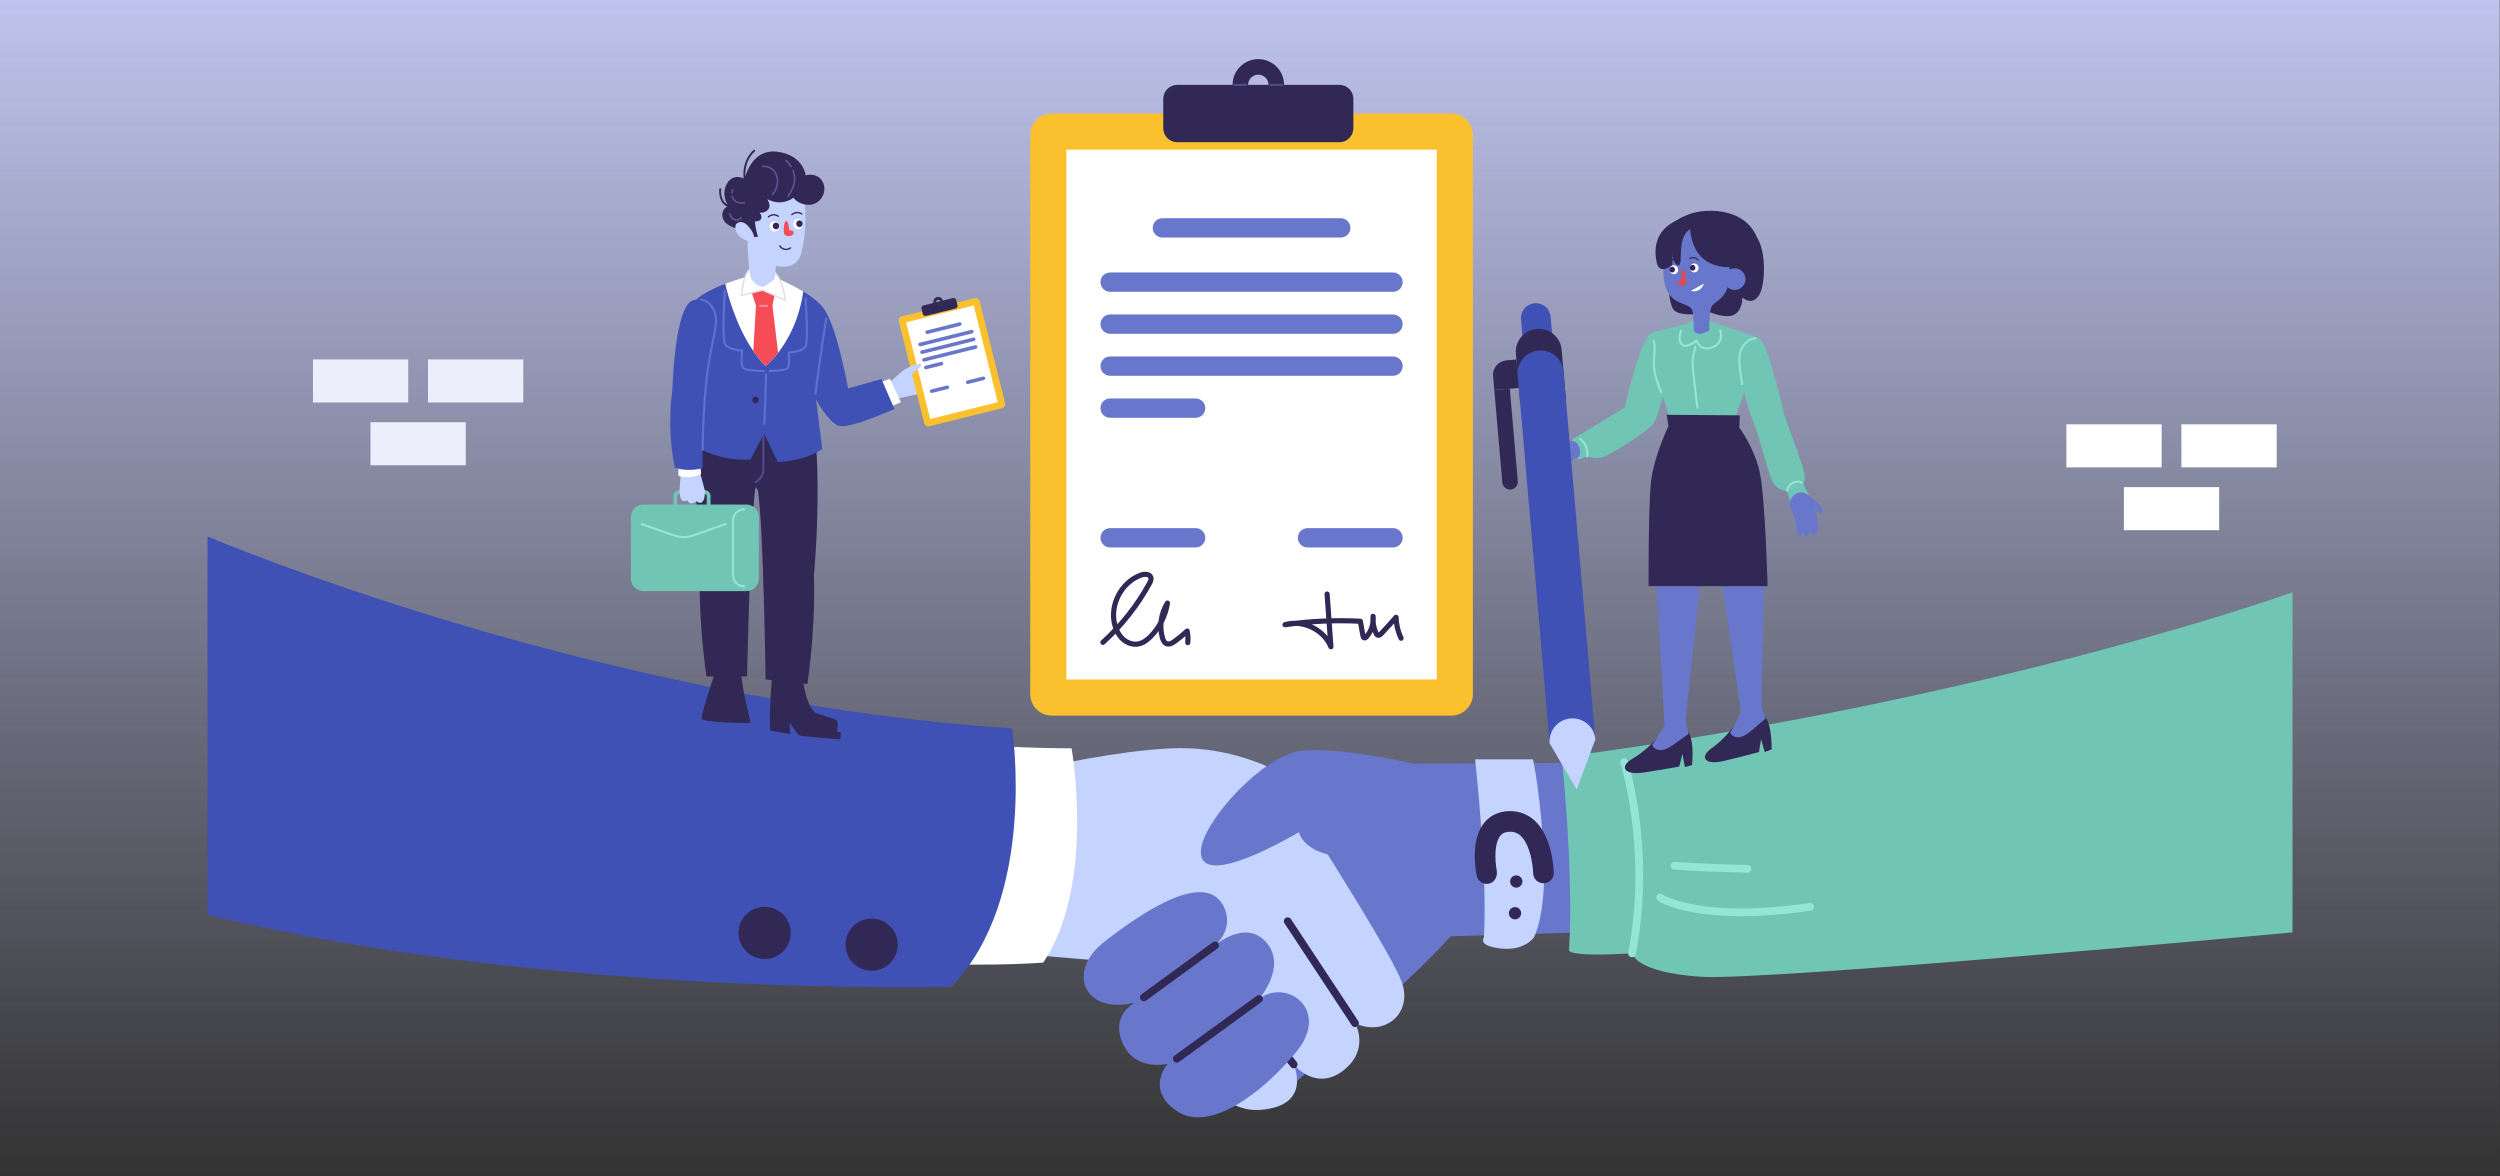 <svg width="969" height="456" viewBox="0 0 969 456" fill="none" xmlns="http://www.w3.org/2000/svg">
<rect x="0" y="0" width="969" height="456" fill="#333333" stroke="none"/>
<g clip-path="url(#clip0_2032_1413)">
<path d="M968.896 -0.416H-0.104V455.584H968.896V-0.416Z" fill="url(#paint0_linear_2032_1413)"/>
<path d="M202.82 139.314H165.894V155.999H202.82V139.314Z" fill="#ECEFFB"/>
<path d="M158.236 139.314H121.31V155.999H158.236V139.314Z" fill="#ECEFFB"/>
<path d="M180.528 163.658H143.602V180.343H180.528V163.658Z" fill="#ECEFFB"/>
<path d="M882.439 164.467H845.513V181.152H882.439V164.467Z" fill="white"/>
<path d="M837.855 164.467H800.929V181.152H837.855V164.467Z" fill="white"/>
<path d="M860.147 188.811H823.221V205.495H860.147V188.811Z" fill="white"/>
<path d="M562.575 277.358H407.645C403.051 277.358 399.328 273.635 399.328 269.041V52.328C399.328 47.735 403.051 44.012 407.645 44.012H562.575C567.168 44.012 570.892 47.735 570.892 52.328V269.041C570.892 273.635 567.168 277.358 562.575 277.358Z" fill="#FBC02E"/>
<path d="M556.892 263.359V58.012L413.328 58.012V263.359H556.892Z" fill="white"/>
<path d="M487.721 22.918C482.211 22.918 477.741 27.388 477.741 32.898C477.741 38.408 482.211 42.878 487.721 42.878C493.231 42.878 497.701 38.408 497.701 32.898C497.701 27.388 493.231 22.918 487.721 22.918ZM487.721 36.858C485.541 36.858 483.761 35.088 483.761 32.898C483.761 30.718 485.541 28.938 487.721 28.938C489.911 28.938 491.681 30.718 491.681 32.898C491.681 35.088 489.911 36.858 487.721 36.858Z" fill="#312855"/>
<path d="M519.158 55.123H456.29C453.302 55.123 450.88 52.702 450.88 49.714V38.31C450.88 35.322 453.302 32.9 456.29 32.9H519.158C522.145 32.9 524.567 35.322 524.567 38.31V49.714C524.567 52.702 522.145 55.123 519.158 55.123Z" fill="#312855"/>
<path d="M478.448 32.898H483.01" stroke="#524987" stroke-width="0.83" stroke-miterlimit="10" stroke-linecap="round" stroke-linejoin="round"/>
<path d="M492.44 32.898H497.002" stroke="#524987" stroke-width="0.83" stroke-miterlimit="10" stroke-linecap="round" stroke-linejoin="round"/>
<path d="M519.679 92.071H450.541C448.474 92.071 446.798 90.395 446.798 88.329C446.798 86.262 448.474 84.586 450.541 84.586H519.679C521.746 84.586 523.422 86.261 523.422 88.329C523.422 90.395 521.746 92.071 519.679 92.071Z" fill="#6876CC"/>
<path d="M539.937 113.1H430.284C428.217 113.1 426.541 111.425 426.541 109.358C426.541 107.291 428.217 105.615 430.284 105.615H539.937C542.004 105.615 543.679 107.291 543.679 109.358C543.679 111.425 542.004 113.1 539.937 113.1Z" fill="#6876CC"/>
<path d="M539.937 129.378H430.284C428.217 129.378 426.541 127.702 426.541 125.635C426.541 123.568 428.217 121.893 430.284 121.893H539.937C542.004 121.893 543.679 123.568 543.679 125.635C543.679 127.702 542.004 129.378 539.937 129.378Z" fill="#6876CC"/>
<path d="M539.937 145.655H430.284C428.217 145.655 426.541 143.979 426.541 141.912C426.541 139.846 428.217 138.17 430.284 138.17H539.937C542.004 138.17 543.679 139.846 543.679 141.912C543.679 143.979 542.004 145.655 539.937 145.655Z" fill="#6876CC"/>
<path d="M463.432 161.932H430.284C428.217 161.932 426.541 160.257 426.541 158.19C426.541 156.123 428.217 154.447 430.284 154.447H463.432C465.499 154.447 467.174 156.123 467.174 158.19C467.174 160.257 465.499 161.932 463.432 161.932Z" fill="#6876CC"/>
<path d="M463.432 212.19H430.284C428.217 212.19 426.541 210.515 426.541 208.448C426.541 206.381 428.217 204.705 430.284 204.705H463.432C465.499 204.705 467.174 206.381 467.174 208.448C467.174 210.515 465.499 212.19 463.432 212.19Z" fill="#6876CC"/>
<path d="M539.937 212.19H506.788C504.721 212.19 503.046 210.515 503.046 208.448C503.046 206.381 504.721 204.705 506.788 204.705H539.937C542.004 204.705 543.679 206.381 543.679 208.448C543.679 210.515 542.004 212.19 539.937 212.19Z" fill="#6876CC"/>
<path d="M427.486 248.976C434.707 242.449 440.825 234.704 445.503 226.168C445.916 225.414 446.329 224.533 446.027 223.728C445.519 222.374 443.579 222.426 442.218 222.913C434.722 225.594 430.053 234.456 432.08 242.155C432.631 244.247 433.64 246.266 435.242 247.719C436.845 249.173 439.089 249.999 441.216 249.6C443.097 249.247 444.691 248.011 446.035 246.648C449.464 243.169 451.761 238.592 452.5 233.764C450.01 237.705 449.285 242.717 450.557 247.202C450.816 248.115 451.238 249.099 452.111 249.472C453.195 249.935 454.402 249.245 455.355 248.55C457.03 247.329 458.632 246.006 460.147 244.591C460.439 246.066 460.518 247.583 460.382 249.08" stroke="#312855" stroke-width="2" stroke-miterlimit="10" stroke-linecap="round" stroke-linejoin="round"/>
<path d="M514.382 230.256C514.874 237.064 515.365 243.873 515.857 250.682C513.14 243.998 504.978 240.08 498.064 242.141C507.726 240.74 517.525 240.29 527.274 240.8C527.604 242.648 527.933 244.496 528.262 246.344C528.33 246.725 528.477 247.187 528.859 247.245C529.147 247.289 529.401 247.065 529.598 246.849C531.536 244.723 532.507 241.748 532.197 238.888C532.007 241.112 532.405 243.383 533.339 245.411C533.487 245.732 533.677 246.074 534.01 246.194C534.52 246.378 535.03 245.949 535.403 245.555C537.35 243.495 539.256 241.395 541.118 239.258C541.187 242.06 541.851 244.847 543.054 247.378" stroke="#312855" stroke-width="2" stroke-miterlimit="10" stroke-linecap="round" stroke-linejoin="round"/>
<path d="M514.103 305.213L433.399 368.573L492.511 428.039C492.511 428.039 546.668 380.608 562.242 362.909L621 361.14L614.983 295.656L548.083 296.01L514.103 305.213Z" fill="#6876CC"/>
<path d="M571.751 294.318C571.751 294.318 576.708 338.936 575.143 363.462C575.143 363.462 572.534 366.593 581.666 367.637C590.798 368.68 594.451 363.462 594.451 363.462C594.451 363.462 599.408 355.113 598.365 331.891C597.321 308.669 594.19 294.318 594.19 294.318H571.751Z" fill="#C5D3FF"/>
<path d="M587.706 344.051C589.019 344.051 590.084 342.986 590.084 341.673C590.084 340.36 589.019 339.295 587.706 339.295C586.392 339.295 585.328 340.36 585.328 341.673C585.328 342.986 586.392 344.051 587.706 344.051Z" fill="#312855"/>
<path d="M602.251 338.281C602.301 340.491 600.551 342.321 598.341 342.361C596.131 342.411 594.311 340.671 594.251 338.461V338.251C594.241 338.101 594.231 337.861 594.201 337.541C594.161 336.921 594.071 336.011 593.911 334.951C593.611 332.831 592.991 330.091 591.971 327.791C591.291 326.251 590.441 324.931 589.511 324.051C588.981 323.541 588.431 323.161 587.831 322.891C587.141 322.581 586.371 322.391 585.351 322.381C585.261 322.381 585.171 322.391 585.071 322.391C583.951 322.431 583.231 322.661 582.691 322.951C582.141 323.241 581.731 323.621 581.321 324.171C581.061 324.541 580.811 324.991 580.601 325.521C580.311 326.221 580.081 327.051 579.921 327.951C579.711 329.151 579.621 330.471 579.621 331.731C579.611 334.811 580.151 337.531 580.191 337.751V338.458C580.191 340.408 578.866 342.215 576.942 342.535C574.836 342.884 572.818 341.521 572.371 339.421C572.341 339.251 571.621 335.951 571.621 331.731C571.621 329.911 571.751 327.911 572.171 325.881C572.601 323.851 573.311 321.761 574.601 319.841C575.451 318.561 576.591 317.361 578.001 316.441C579.891 315.191 582.241 314.471 584.801 314.391C584.981 314.391 585.161 314.381 585.351 314.381C587.111 314.381 588.791 314.691 590.311 315.261C591.831 315.831 593.171 316.651 594.321 317.611C596.611 319.551 598.131 321.991 599.221 324.411C599.951 326.031 600.491 327.671 600.901 329.221C601.441 331.281 601.761 333.201 601.961 334.741C602.221 336.801 602.251 338.171 602.251 338.281Z" fill="#312855"/>
<path d="M587.214 356.349C588.527 356.349 589.592 355.285 589.592 353.972C589.592 352.658 588.527 351.594 587.214 351.594C585.901 351.594 584.836 352.658 584.836 353.972C584.836 355.285 585.901 356.349 587.214 356.349Z" fill="#312855"/>
<path d="M605.309 293.471C605.309 293.471 610.061 337.508 608.16 368.238C608.16 368.238 606.893 371.089 632.554 369.505C632.554 369.505 633.918 376.958 659.302 378.596C684.687 380.233 888.581 361.4 888.581 361.4V229.564C888.581 229.564 772.405 271.399 605.309 293.471Z" fill="#70C5B4"/>
<path d="M629.524 295.338C629.524 295.338 640.363 329.779 632.554 369.505" stroke="#95E5D6" stroke-width="3" stroke-miterlimit="10" stroke-linecap="round" stroke-linejoin="round"/>
<path d="M643.462 347.904C643.462 347.904 658.196 357.86 701.604 351.488" stroke="#95E5D6" stroke-width="3" stroke-miterlimit="10" stroke-linecap="round" stroke-linejoin="round"/>
<path d="M649.037 335.559C649.037 335.559 658.595 336.355 677.311 336.753" stroke="#95E5D6" stroke-width="3" stroke-miterlimit="10" stroke-linecap="round" stroke-linejoin="round"/>
<path d="M411.196 296.069C411.196 296.069 442.453 289.321 460.923 290.031C479.393 290.741 493.601 298.2 493.601 298.2C493.601 298.2 538.651 367.547 543.328 380.605C547.71 392.837 536.594 402.003 525.213 396.589C525.213 396.589 531.206 406.84 520.55 415.009C509.894 423.179 501.415 412.573 501.415 412.573C501.415 412.573 507.809 426.425 492.536 429.622C477.262 432.819 470.869 423.228 454.885 405.824C438.901 388.419 427.18 372.436 427.18 372.436L389.529 369.239L411.196 296.069Z" fill="#C5D3FF"/>
<path d="M525.213 396.589L499.123 357.068" stroke="#312855" stroke-width="3" stroke-miterlimit="10" stroke-linecap="round" stroke-linejoin="round"/>
<path d="M501.415 412.573L474.197 377.84" stroke="#312855" stroke-width="3" stroke-miterlimit="10" stroke-linecap="round" stroke-linejoin="round"/>
<path d="M384.208 288.967C384.208 288.967 396.429 289.991 415.338 290.048C415.338 290.048 424.781 342.686 404.373 373.083C404.373 373.083 388.102 374.569 356.619 373.52C356.619 373.52 378.122 347.303 384.208 288.967Z" fill="white"/>
<path d="M392.302 282.32C392.302 282.32 402.316 348.13 368.696 382.466C368.696 382.466 212.755 386.758 80.419 354.568V207.926C80.419 207.926 229.207 271.59 392.302 282.32Z" fill="#3F51B5"/>
<path d="M296.377 371.715C301.964 371.715 306.493 367.186 306.493 361.599C306.493 356.012 301.964 351.482 296.377 351.482C290.789 351.482 286.26 356.012 286.26 361.599C286.26 367.186 290.789 371.715 296.377 371.715Z" fill="#312855"/>
<path d="M337.853 376.266C343.44 376.266 347.969 371.737 347.969 366.149C347.969 360.562 343.44 356.033 337.853 356.033C332.266 356.033 327.737 360.562 327.737 366.149C327.737 371.737 332.266 376.266 337.853 376.266Z" fill="#312855"/>
<path d="M548.083 296.01C548.083 296.01 518.704 289.285 504.192 291.055C489.679 292.824 467.38 317.248 465.61 328.575C463.84 339.902 478.706 336.716 503.484 322.557C503.484 322.557 505.608 335.3 534.987 331.76C564.366 328.221 548.083 296.01 548.083 296.01Z" fill="#6876CC"/>
<path d="M474.763 352.36C468.342 336.279 442.942 353.377 427.917 365.13C412.891 376.883 420.593 393.737 440.127 388.488C440.127 388.488 430.242 393.165 435.138 404.342C440.033 415.519 452.601 412.326 452.601 412.326C452.601 412.326 443.727 422.243 456.138 430.666C468.549 439.089 488.935 424.059 502.4 407.765C515.865 391.471 498.733 378.988 487.99 387.202C487.99 387.202 498.893 374.816 490.911 365.387C482.928 355.958 470.969 366.423 470.969 366.423C470.969 366.423 478.075 360.656 474.763 352.36Z" fill="#6876CC"/>
<path d="M470.969 366.424L443.346 386.609" stroke="#312855" stroke-width="3" stroke-miterlimit="10" stroke-linecap="round" stroke-linejoin="round"/>
<path d="M487.99 387.203L456.124 410.376" stroke="#312855" stroke-width="3" stroke-miterlimit="10" stroke-linecap="round" stroke-linejoin="round"/>
<path d="M642.509 285.764C642.509 285.764 638.212 290.936 632.832 294.033C627.453 297.13 629.526 300.554 636.952 299.441C644.378 298.328 650.857 297.128 650.857 297.128L652.105 292.214L653.068 297.331L655.85 296.509C656.356 289.994 655.83 285.576 654.187 283.426L642.509 285.764Z" fill="#312855"/>
<path d="M641.799 222.913C641.799 222.913 645.171 280.464 645.171 281C645.171 281.537 640.369 288.724 640.369 288.724C640.369 288.724 642.115 293.33 648.553 288.68C649.598 287.925 654.464 284.477 654.464 284.477C654.464 284.477 653.434 280.293 653.434 279.041C653.434 277.789 657.537 240.26 658.431 231.318C659.325 222.376 654.139 216.653 648.416 218.263C642.693 219.872 641.799 222.913 641.799 222.913Z" fill="#6876CC"/>
<path d="M672.494 280.863C672.494 280.863 668.652 286.382 663.555 289.925C658.458 293.468 660.815 296.702 668.12 294.962C675.425 293.223 681.778 291.476 681.778 291.476L682.604 286.474L683.998 291.491L686.7 290.436C686.651 283.901 685.752 279.543 683.932 277.541L672.494 280.863Z" fill="#312855"/>
<path d="M666.447 218.3C666.447 218.3 674.696 275.357 674.742 275.891C674.788 276.426 670.613 283.996 670.613 283.996C670.613 283.996 672.744 288.436 678.764 283.256C679.742 282.415 684.297 278.565 684.297 278.565C684.297 278.565 682.915 274.484 682.808 273.237C682.702 271.99 683.601 234.247 683.732 225.262C683.864 216.276 678.21 211.015 672.644 213.105C667.079 215.195 666.447 218.3 666.447 218.3Z" fill="#6876CC"/>
<path d="M640.229 128.922C635.715 130.867 629.75 157.974 629.75 157.974L609.698 170.092C609.698 170.092 606.092 174.42 612.151 178.026L615.18 176.872C615.18 176.872 618.498 178.17 621.672 177.016C624.845 175.862 637.107 168.072 639.992 165.187C642.877 162.302 644.897 152.204 647.205 142.683C649.513 133.162 647.39 125.837 640.229 128.922Z" fill="#70C5B4"/>
<path d="M615.18 176.871C615.18 176.871 616.016 173.063 612.511 170.162" stroke="#95E5D6" stroke-width="0.83" stroke-miterlimit="10" stroke-linecap="round" stroke-linejoin="round"/>
<path d="M610.692 171.231L601.021 169.539L600.417 178.485L602.593 181.748L612.143 176.913C612.704 174.728 612.37 172.793 610.692 171.231Z" fill="#6876CC"/>
<path d="M640.229 128.921L641.393 134.257L641.067 139.752C640.909 142.403 641.302 145.059 642.22 147.552L644.12 152.708L647.676 163.053H672.085L682.561 134.1C683.059 132.725 682.348 131.208 680.969 130.718C675.437 128.749 662.463 124.207 660.519 124.207C658.037 124.207 640.229 128.921 640.229 128.921Z" fill="#70C5B4"/>
<path d="M640.939 132.178L641.393 134.257L641.067 139.752C640.909 142.404 641.302 145.059 642.22 147.552L643.893 152.091" stroke="#95E5D6" stroke-width="0.83" stroke-miterlimit="10" stroke-linecap="round" stroke-linejoin="round"/>
<path d="M657.137 134.396C657.137 134.396 656.146 137.576 656.041 140.277C655.936 142.977 657.916 158.019 657.916 158.019" stroke="#95E5D6" stroke-width="0.83" stroke-miterlimit="10" stroke-linecap="round" stroke-linejoin="round"/>
<path d="M659.505 123.751C651.857 123.849 649.819 130.521 651.59 133.124C653.36 135.728 657.559 131.909 657.559 131.909C657.559 131.909 658.88 136.665 664.088 134.478C669.295 132.291 667.629 123.647 659.505 123.751Z" fill="#70C5B4"/>
<path d="M651.63 128.206C650.769 130.028 650.807 131.973 651.59 133.124C653.36 135.728 657.559 131.909 657.559 131.909C657.559 131.909 658.88 136.666 664.088 134.478C666.747 133.362 667.613 130.561 666.743 128.102" stroke="#95E5D6" stroke-width="0.83" stroke-miterlimit="10" stroke-linecap="round" stroke-linejoin="round"/>
<path d="M646.021 160.777L674.36 160.984L674.153 165.742C674.153 165.742 680.085 173.51 682.154 183.439C684.223 193.368 685.117 227.179 685.117 227.179H638.988C638.988 227.179 638.851 196.842 639.935 186.812C641.019 176.783 646.712 165.127 646.712 165.127L646.021 160.777Z" fill="#312855"/>
<path d="M682.784 132.054C685.903 136.212 691.5 160.137 691.693 161.106C691.887 162.074 699.233 181.084 699.427 183.989C699.62 186.894 698.99 187.742 698.99 187.742L701.172 191.931L694.211 195.386L692.662 190.157C692.662 190.157 688.788 190.544 686.852 186.283C684.915 182.023 682.203 170.015 679.686 163.817C677.168 157.619 673.488 144.062 674.263 137.865C675.037 131.667 681.041 129.73 682.784 132.054Z" fill="#70C5B4"/>
<path d="M675.31 148.88C674.428 144.624 673.927 140.553 674.263 137.865C674.814 133.454 678.015 131.201 680.443 131.107" stroke="#95E5D6" stroke-width="0.83" stroke-miterlimit="10" stroke-linecap="round" stroke-linejoin="round"/>
<path d="M693.928 194.026C693.928 194.026 693.492 196.731 694.888 199C696.285 201.27 696.11 204.848 696.634 206.593C697.158 208.339 698.729 207.641 698.729 206.244C698.729 206.244 699.078 208.164 700.299 207.903C701.521 207.641 701.521 205.546 701.521 205.546C701.521 205.546 701.87 207.903 703.529 207.204C705.187 206.506 704.663 202.491 703.965 199.524L703.18 197.342C703.18 197.342 705.449 199.611 706.409 198.477C707.369 197.342 704.401 194.986 702.132 192.891C699.863 190.797 698.292 190.535 696.547 191.146C694.801 191.757 693.928 194.026 693.928 194.026Z" fill="#6876CC"/>
<path d="M692.662 190.157C692.662 190.157 693.318 187.48 695.587 186.869C697.856 186.258 698.379 187.219 698.379 187.219" stroke="#95E5D6" stroke-width="0.83" stroke-miterlimit="10" stroke-linecap="round" stroke-linejoin="round"/>
<path d="M601.733 134.914L590.593 135.879L589.546 123.789C589.271 120.618 591.62 117.824 594.791 117.549C597.962 117.274 600.756 119.623 601.031 122.794L602.108 135.234L601.733 134.914Z" fill="#3F51B5"/>
<path d="M606.375 154.31L589.168 155.801L587.55 137.125C587.126 132.227 590.753 127.911 595.652 127.487C600.551 127.062 604.866 130.69 605.29 135.589L606.955 154.805L606.375 154.31Z" fill="#312855"/>
<path d="M606.017 143.953L618.259 285.273C618.278 285.493 618.287 285.713 618.285 285.924C618.293 286.244 618.281 286.566 618.258 286.879L616.644 291.195C615.197 293.257 612.871 294.683 610.161 294.918C607.451 295.153 604.915 294.148 603.125 292.366L600.793 288.392C600.716 288.088 600.649 287.773 600.601 287.455C600.563 287.248 600.534 287.03 600.515 286.81L588.273 145.49C587.849 140.598 591.48 136.279 596.382 135.854C598.833 135.642 601.13 136.446 602.874 137.911C604.616 139.376 605.804 141.502 606.017 143.953Z" fill="#3F51B5"/>
<path d="M588.696 150.352L579.187 151.175L578.719 145.77C578.451 142.675 580.743 139.948 583.838 139.68L587.742 139.342L588.696 150.352Z" fill="#312855"/>
<path d="M585.555 189.741C583.896 189.885 582.434 188.656 582.291 186.997L579.187 151.175L585.197 150.654L588.3 186.476C588.444 188.135 587.215 189.597 585.555 189.741Z" fill="#312855"/>
<path d="M618.371 286.57L618.257 286.881L616.644 291.196L611.122 306.008L603.125 292.368L600.793 288.394L600.628 288.107C600.609 287.888 600.6 287.668 600.601 287.457C600.531 282.826 604.053 278.867 608.735 278.461C611.186 278.249 613.484 279.054 615.227 280.519C616.818 281.856 617.946 283.746 618.285 285.925C618.323 286.133 618.352 286.351 618.371 286.57Z" fill="#C5D3FF"/>
<path d="M646.77 102.833C646.77 102.833 645.994 116.413 648.619 119.946C651.243 123.48 662.849 121.029 662.849 121.029C662.849 121.029 669.249 123.767 672.373 121.857C675.497 119.946 675.336 115.288 675.336 115.288C675.336 115.288 678.549 118.501 681.44 114.967C684.331 111.433 684.763 97.622 681.004 92.09C677.245 86.559 646.77 102.833 646.77 102.833Z" fill="#312855"/>
<path d="M667.93 115.232C673.345 113.943 678.016 110.377 680.416 105.355C682.097 101.836 683.024 97.255 681.004 92.09C676.387 80.283 660.148 80.057 652.661 83.892C652.661 83.892 642.318 86.834 645.687 104.257C650.251 100.974 658.439 109.334 657.329 116.382C660.545 116.403 664.321 116.09 667.93 115.232Z" fill="#312855"/>
<path d="M670.347 103.488C670.347 103.488 656.448 104.946 655.098 88.781C655.098 88.781 644.559 90.25 644.658 104.649C644.739 116.483 650.85 116.937 654.01 118.446C657.17 119.955 656.257 122.997 656.494 127.86C657.44 130.064 659.659 129.725 662.536 128.073C662.536 128.073 662.262 120.334 663.654 118.414C665.046 116.495 671.378 115.155 670.347 103.488Z" fill="#6876CC"/>
<path d="M650.045 85.348C640.931 89.473 641.153 97.181 642.155 101.837C643.156 106.493 647.697 103.269 648.096 102.656C648.495 102.043 648.127 97.149 648.127 97.149C648.127 97.149 648.281 102.732 650.502 102.832C652.722 102.933 649.576 92.205 655.098 88.781C660.62 85.357 650.045 85.348 650.045 85.348Z" fill="#312855"/>
<path d="M672.373 112.396C674.689 112.396 676.567 110.518 676.567 108.202C676.567 105.886 674.689 104.008 672.373 104.008C670.057 104.008 668.179 105.886 668.179 108.202C668.179 110.518 670.057 112.396 672.373 112.396Z" fill="#6876CC"/>
<path d="M656.633 102.122C655.71 102.152 654.986 102.95 655.017 103.905C655.048 104.86 655.822 105.609 656.744 105.58C657.667 105.55 658.391 104.751 658.36 103.797C658.329 102.842 657.556 102.092 656.633 102.122Z" fill="white"/>
<path d="M656.004 102.657C655.4 102.676 654.926 103.199 654.946 103.825C654.966 104.451 655.473 104.942 656.078 104.922C656.682 104.903 657.156 104.38 657.136 103.754C657.116 103.129 656.609 102.637 656.004 102.657Z" fill="#312855"/>
<path d="M655.031 100.359L655.031 100.359L655.029 100.355L655.031 100.359Z" fill="#312855"/>
<path d="M656.702 99.665C656.176 99.567 655.704 99.636 655.364 99.729C655.024 99.822 654.813 99.938 654.801 99.945C654.686 100.008 654.645 100.153 654.708 100.267C654.772 100.382 654.916 100.423 655.031 100.359C655.042 100.353 655.228 100.254 655.517 100.179C655.805 100.103 656.194 100.052 656.615 100.131C657.072 100.218 657.571 100.45 658.055 100.997C658.142 101.095 658.292 101.105 658.39 101.018C658.488 100.931 658.497 100.781 658.411 100.683C657.863 100.061 657.254 99.767 656.702 99.665Z" fill="#312855"/>
<path d="M648.719 102.833C647.796 102.863 647.073 103.661 647.103 104.616C647.134 105.571 647.908 106.32 648.831 106.291C649.754 106.261 650.477 105.462 650.446 104.508C650.415 103.553 649.642 102.803 648.719 102.833Z" fill="white"/>
<path d="M648.091 103.368C647.486 103.387 647.012 103.91 647.032 104.536C647.053 105.161 647.559 105.653 648.164 105.633C648.769 105.614 649.243 105.091 649.222 104.465C649.202 103.839 648.695 103.348 648.091 103.368Z" fill="#312855"/>
<path d="M650.307 100.481C650.131 100.421 649.96 100.376 649.796 100.345C649.305 100.253 648.866 100.286 648.491 100.389C647.927 100.543 647.508 100.851 647.23 101.118C646.952 101.386 646.812 101.614 646.805 101.627C646.737 101.739 646.772 101.884 646.884 101.953C646.996 102.02 647.141 101.985 647.209 101.873C647.214 101.866 647.436 101.513 647.855 101.213C648.065 101.062 648.323 100.924 648.63 100.842C648.937 100.76 649.293 100.734 649.709 100.811C649.85 100.838 649.998 100.876 650.153 100.929C650.277 100.972 650.412 100.906 650.454 100.782C650.497 100.658 650.431 100.523 650.307 100.481Z" fill="#312855"/>
<path d="M647.209 101.873L647.21 101.873L647.21 101.873L647.149 101.836L647.209 101.873Z" fill="#312855"/>
<path d="M651.832 104.972C651.571 105.696 651.77 108.41 651.77 108.41C651.77 108.41 650.129 108.499 650.58 109.957C651.031 111.415 653.78 110.8 653.725 109.084C653.669 107.367 652.573 102.914 651.832 104.972Z" fill="#DD4C55"/>
<path d="M660.456 109.928L655.375 112.738C659.37 113.751 660.456 109.928 660.456 109.928Z" fill="white"/>
<path d="M299.454 259.825C299.454 259.825 297.886 275.929 298.598 283.198L306.294 284.481L306.009 280.062C306.009 280.062 309.287 284.766 309.715 285.051C310.142 285.336 325.677 286.618 325.677 286.618C325.677 286.618 325.962 284.766 325.962 284.195C325.962 283.625 324.394 283.625 324.394 283.625C324.394 283.625 324.964 280.49 324.537 279.492C324.109 278.495 317.696 277.212 315.843 276.072C313.991 274.932 311.425 268.518 310.998 261.25C310.57 253.981 299.454 259.825 299.454 259.825Z" fill="#312855"/>
<path d="M316.42 174.211C316.42 174.211 317.992 193.606 315.471 223.233C315.471 223.233 316.416 240.252 312.949 265.151L296.745 263.363C296.745 263.363 295.93 204.007 293.724 189.824L290.887 187.303V164.295L316.42 174.211Z" fill="#312855"/>
<path d="M277.346 260.149C277.346 260.149 271.701 276.669 271.977 278.459C272.252 280.248 290.424 280.248 290.837 280.248C291.25 280.248 288.359 270.887 287.533 263.178C286.707 255.469 278.998 254.23 277.346 260.149Z" fill="#312855"/>
<path d="M270.343 171.255C270.343 171.255 268.77 190.651 271.292 220.278C271.292 220.278 270.346 237.297 273.813 262.196H289.572C289.572 262.196 290.833 201.052 293.039 186.869L295.876 184.348V161.34L270.343 171.255Z" fill="#312855"/>
<path d="M293.039 186.869L294.063 185.959C295.216 184.934 295.876 183.465 295.876 181.922V161.34" stroke="#524987" stroke-width="0.83" stroke-miterlimit="10" stroke-linecap="round" stroke-linejoin="round"/>
<path d="M347.27 154.55L358.079 152.329L355.414 142.557L345.049 149.071L347.27 154.55Z" fill="#C5D3FF"/>
<path d="M388.422 158.192L360.13 165.232C359.291 165.44 358.442 164.93 358.233 164.091L348.386 124.517C348.177 123.678 348.688 122.829 349.527 122.62L377.819 115.58C378.657 115.371 379.507 115.882 379.715 116.721L389.563 156.295C389.771 157.134 389.261 157.983 388.422 158.192Z" fill="#FBC02E"/>
<path d="M386.748 155.895L377.417 118.396L351.201 124.92L360.532 162.419L386.748 155.895Z" fill="white"/>
<path d="M363.191 115.13C362.185 115.381 361.572 116.4 361.822 117.406C362.072 118.412 363.092 119.025 364.098 118.775C365.104 118.525 365.717 117.505 365.467 116.499C365.217 115.493 364.197 114.88 363.191 115.13ZM363.824 117.676C363.426 117.775 363.021 117.533 362.921 117.133C362.822 116.734 363.066 116.329 363.465 116.23C363.864 116.13 364.269 116.375 364.368 116.773C364.467 117.173 364.224 117.576 363.824 117.676Z" fill="#312855"/>
<path d="M370.395 119.583L358.915 122.439C358.369 122.575 357.817 122.243 357.681 121.697L357.163 119.615C357.027 119.069 357.359 118.517 357.905 118.381L369.385 115.525C369.931 115.389 370.483 115.721 370.619 116.267L371.137 118.349C371.273 118.895 370.941 119.447 370.395 119.583Z" fill="#312855"/>
<path d="M361.951 117.373L362.784 117.166" stroke="#524987" stroke-width="0.156" stroke-miterlimit="10" stroke-linecap="round" stroke-linejoin="round"/>
<path d="M364.506 116.739L365.339 116.531" stroke="#524987" stroke-width="0.156" stroke-miterlimit="10" stroke-linecap="round" stroke-linejoin="round"/>
<path d="M372.169 126.306L359.544 129.448C359.166 129.541 358.784 129.312 358.69 128.934C358.596 128.557 358.826 128.175 359.204 128.081L371.829 124.939C372.207 124.845 372.589 125.075 372.683 125.452C372.777 125.83 372.547 126.212 372.169 126.306Z" fill="#6876CC"/>
<path d="M376.824 129.226L356.8 134.208C356.423 134.302 356.041 134.072 355.947 133.695C355.853 133.318 356.083 132.935 356.46 132.842L376.484 127.859C376.861 127.765 377.243 127.995 377.337 128.372C377.431 128.75 377.201 129.132 376.824 129.226Z" fill="#6876CC"/>
<path d="M377.564 132.198L357.54 137.181C357.162 137.275 356.78 137.045 356.686 136.668C356.592 136.29 356.822 135.908 357.2 135.814L377.224 130.832C377.601 130.738 377.983 130.967 378.077 131.345C378.171 131.722 377.941 132.105 377.564 132.198Z" fill="#6876CC"/>
<path d="M378.303 135.171L358.279 140.154C357.902 140.248 357.52 140.018 357.426 139.64C357.332 139.263 357.562 138.881 357.939 138.787L377.963 133.804C378.341 133.71 378.723 133.94 378.817 134.318C378.911 134.695 378.681 135.077 378.303 135.171Z" fill="#6876CC"/>
<path d="M365.072 141.62L359.019 143.127C358.642 143.22 358.259 142.991 358.166 142.613C358.072 142.236 358.301 141.854 358.679 141.76L364.732 140.253C365.11 140.16 365.492 140.389 365.586 140.767C365.68 141.144 365.45 141.526 365.072 141.62Z" fill="#6876CC"/>
<path d="M367.356 150.796L361.303 152.302C360.925 152.396 360.543 152.166 360.449 151.789C360.355 151.412 360.585 151.029 360.963 150.935L367.016 149.429C367.393 149.335 367.775 149.565 367.869 149.943C367.963 150.32 367.733 150.702 367.356 150.796Z" fill="#6876CC"/>
<path d="M381.327 147.321L375.273 148.828C374.896 148.922 374.514 148.692 374.42 148.314C374.326 147.937 374.556 147.555 374.933 147.461L380.986 145.955C381.364 145.861 381.746 146.091 381.84 146.468C381.934 146.845 381.704 147.228 381.327 147.321Z" fill="#6876CC"/>
<path d="M344.371 148.634C344.371 148.634 349.92 143.523 350.723 143.158C351.526 142.793 355.323 140.529 356.856 141.113C358.389 141.697 353.133 145.202 353.133 145.202C353.133 145.202 354.009 147.465 353.279 149.218C352.548 150.97 346.197 150.897 346.197 150.897L344.371 148.634Z" fill="#C5D3FF"/>
<path d="M341.881 147.952L344.926 146.811L349.188 155.868L344.849 157.771L341.881 147.952Z" fill="white"/>
<path d="M318.673 119.148C323.955 123.903 328.709 150.579 328.709 150.579L341.652 146.882L346.67 158.503C346.67 158.503 329.766 166.163 325.276 165.106C320.786 164.05 311.541 149.787 308.9 133.675C306.259 117.564 318.673 119.148 318.673 119.148Z" fill="#3F51B5"/>
<path d="M320.287 123.467C318.965 130.626 316.041 152.623 316.041 152.623L318.698 174.087C311.54 178.855 301.469 179.122 301.469 179.122L296.167 167.995L290.865 178.066C277.882 179.122 267.011 171.697 267.011 171.697L270.457 153.679C270.457 153.679 265.422 122.934 268.601 117.632C270.335 114.753 276.059 111.941 281.095 109.984C285.318 108.339 289.064 107.295 289.542 107.295C289.542 107.295 299.613 106.772 300.935 107.561C301.591 107.961 306.582 110.073 311.35 112.975C316.286 115.976 320.965 119.822 320.287 123.467Z" fill="#3F51B5"/>
<path d="M320.287 123.469C318.965 130.627 316.041 152.624 316.041 152.624" stroke="#5B72D3" stroke-width="0.83" stroke-miterlimit="10" stroke-linecap="round" stroke-linejoin="round"/>
<path d="M280.932 112.814C280.932 112.814 279.78 130.671 280.932 133.167C282.084 135.663 287.652 135.855 287.652 135.855C287.652 135.855 286.884 141.807 288.228 142.767C289.572 143.728 295.982 143.801 295.982 143.801" stroke="#5B72D3" stroke-width="0.83" stroke-miterlimit="10" stroke-linecap="round" stroke-linejoin="round"/>
<path d="M312.259 115.795C312.259 115.795 313.395 131.93 312.259 134.185C311.123 136.441 305.634 136.614 305.634 136.614C305.634 136.614 306.391 141.992 305.066 142.86C303.742 143.727 298.333 143.801 298.333 143.801" stroke="#5B72D3" stroke-width="0.83" stroke-miterlimit="10" stroke-linecap="round" stroke-linejoin="round"/>
<path d="M311.35 112.975C309.705 124.323 305.193 132.115 301.602 136.717C298.89 140.196 296.712 141.863 296.712 141.863C294.966 140.074 293.388 138.095 291.965 136.017C285.396 126.413 282.206 114.775 281.095 109.984C285.318 108.339 289.064 107.295 289.542 107.295C289.542 107.295 299.613 106.772 300.935 107.561C301.591 107.961 306.582 110.073 311.35 112.975Z" fill="white"/>
<path d="M299.406 118.513L301.602 136.718C298.89 140.197 296.712 141.865 296.712 141.865C294.966 140.075 293.388 138.096 291.965 136.018L293.025 118.437L290.773 111.682L297.067 110.264L300.682 111.982L299.406 118.513Z" fill="#F64C55"/>
<path d="M294.631 118.617L297.339 118.523" stroke="#FF8894" stroke-width="0.83" stroke-miterlimit="10" stroke-linecap="round" stroke-linejoin="round"/>
<path d="M289.894 105.101C288.004 107.786 287.315 114.61 287.315 114.61L295.509 112.423L304.396 116.322C304.396 116.322 303.638 109.57 300.918 106.242C298.197 102.913 292.103 101.962 289.894 105.101Z" fill="white" stroke="#E0E0E0" stroke-width="0.585" stroke-miterlimit="10" stroke-linecap="round" stroke-linejoin="round"/>
<path d="M296.941 145.086L296.304 164.22" stroke="#5B72D3" stroke-width="0.83" stroke-miterlimit="10" stroke-linecap="round" stroke-linejoin="round"/>
<path d="M292.86 156.311C293.564 156.311 294.135 155.74 294.135 155.035C294.135 154.331 293.564 153.76 292.86 153.76C292.155 153.76 291.584 154.331 291.584 155.035C291.584 155.74 292.155 156.311 292.86 156.311Z" fill="#312855"/>
<path d="M272.995 197.438H263.432C262.505 197.438 261.754 196.687 261.754 195.76V192.348C261.754 191.421 262.505 190.67 263.432 190.67H272.995C273.922 190.67 274.674 191.421 274.674 192.348V195.76C274.674 196.687 273.922 197.438 272.995 197.438Z" stroke="#70C5B4" stroke-width="1.491" stroke-miterlimit="10"/>
<path d="M289.27 229.121H249.399C246.712 229.121 244.534 226.943 244.534 224.256V200.41C244.534 197.723 246.712 195.545 249.399 195.545H289.27C291.957 195.545 294.135 197.723 294.135 200.41V224.256C294.135 226.943 291.957 229.121 289.27 229.121Z" fill="#70C5B4"/>
<path d="M288.456 227.268C286.066 227.268 284.128 225.331 284.128 222.94V201.725C284.128 199.334 286.066 197.396 288.456 197.396" stroke="#95E5D6" stroke-width="0.83" stroke-miterlimit="10" stroke-linecap="round" stroke-linejoin="round"/>
<path d="M281.222 203.123L268.589 207.571C266.251 208.395 263.701 208.395 261.363 207.571L248.73 203.123" stroke="#95E5D6" stroke-width="0.83" stroke-miterlimit="10" stroke-linecap="round" stroke-linejoin="round"/>
<path d="M263.999 183.067C263.999 183.067 263.079 189.65 263.546 192.089C264.212 195.57 266.286 193.792 266.286 193.792C266.286 193.792 266.953 195.348 268.212 195.126C269.471 194.903 270.063 194.237 270.063 194.237C270.063 194.237 271.1 195.496 272.137 194.607C273.174 193.718 273.174 191.719 273.248 190.83C273.322 189.941 271.026 182.238 271.026 182.238L263.999 183.067Z" fill="#C5D3FF"/>
<path d="M262.946 178.59V184.383C262.946 184.383 266.764 186.095 271.767 183.725L271.372 179.248L262.946 178.59Z" fill="white"/>
<path d="M268.58 116.409C261.377 118.714 260.595 151.404 260.595 151.404C260.595 151.404 258.246 164.792 261.534 181.232C261.534 181.232 265.997 183.111 272.338 181.467C272.338 181.467 272.103 165.027 273.513 150.465C274.922 135.903 277.036 130.501 277.505 125.334C277.975 120.167 274.452 114.53 268.58 116.409Z" fill="#3F51B5"/>
<path d="M272.352 174.215C272.428 168.078 272.691 158.952 273.513 150.464C274.922 135.902 277.036 130.5 277.505 125.333C277.881 121.196 275.699 116.759 271.801 116.117" stroke="#5B72D3" stroke-width="0.83" stroke-miterlimit="10" stroke-linecap="round" stroke-linejoin="round"/>
<path d="M300.746 103.063C300.74 103.062 300.322 107.979 300.322 107.979C299.693 108.814 295.878 111.23 295.878 111.23C291.49 110.477 290.83 106.962 290.83 106.962C289.814 100.352 289.408 92.084 290.076 89.979C289.868 88.866 289.671 87.699 289.469 86.48C286.17 66.064 310.728 67.835 311.826 78.12C312.916 88.41 311.536 92.908 310.83 97.045C310.127 101.175 307.303 104.44 300.746 103.063Z" fill="#C5D3FF"/>
<path d="M313.256 79.393C309.247 79.255 307.546 76.648 307.546 76.648C307.546 76.648 303.16 80.287 297.383 77.181C297.383 77.181 299.049 79.525 297.784 81.152C296.514 82.791 294.386 82.411 294.386 82.411C294.386 82.411 295.621 83.684 294.967 84.857C294.319 86.032 292.611 85.799 292.611 85.799C292.611 85.799 292.801 88.879 293.811 91.769L290.258 92.019C290.213 91.198 290.202 90.359 290.224 89.51C287.387 89.205 281.632 88.187 280.312 84.971C279.212 82.289 280.927 80.48 281.853 80.117C281.022 79.691 280.385 79.113 279.938 78.461C279.422 77.714 279.12 76.887 278.954 76.126C278.781 75.364 278.734 74.657 278.731 74.144C278.721 73.63 278.763 73.306 278.761 73.29C278.791 73.091 278.97 72.942 279.171 72.965C279.381 72.984 279.526 73.176 279.496 73.375L279.494 73.403L279.49 73.481C279.477 73.563 279.471 73.669 279.471 73.821C279.463 74.106 279.467 74.51 279.509 74.971C279.606 75.896 279.872 77.071 280.547 78.036C280.896 78.547 281.366 78.998 281.983 79.353C281.226 78.03 279.772 74.719 281.748 71.225C283.834 67.531 287.108 68.649 288.235 69.18C288.134 68.376 287.925 65.895 288.835 63.143C289.398 61.443 290.396 59.642 292.098 58.11C292.254 57.967 292.485 57.986 292.624 58.132C292.76 58.285 292.748 58.519 292.593 58.662C290.996 60.092 290.075 61.768 289.543 63.377C288.877 65.389 288.843 67.279 288.906 68.373C289.749 65.519 292.833 57.762 301.21 58.797C311.44 60.064 312.28 67.953 312.28 67.953C312.28 67.953 316.765 66.585 318.86 70.46C320.951 74.327 317.967 79.561 313.256 79.393Z" fill="#312855"/>
<path d="M291.886 90.387C291.886 90.387 289.291 85.03 286.174 86.249C283.058 87.468 286.41 94.605 292.725 93.319L291.886 90.387Z" fill="#C5D3FF"/>
<path d="M283.719 76.072C283.834 76.578 284.075 77.09 284.523 77.538C286.138 79.156 288.471 78.604 288.471 78.604" stroke="#5C5299" stroke-width="0.63" stroke-miterlimit="10" stroke-linecap="round" stroke-linejoin="round"/>
<path d="M283.979 73.481C283.979 73.481 283.735 74.036 283.656 74.794" stroke="#5C5299" stroke-width="0.63" stroke-miterlimit="10" stroke-linecap="round" stroke-linejoin="round"/>
<path d="M282.859 82.969C282.859 82.969 283.281 84.694 284.812 85.168C286.342 85.642 287.273 84.428 287.273 84.428" stroke="#5C5299" stroke-width="0.63" stroke-miterlimit="10" stroke-linecap="round" stroke-linejoin="round"/>
<path d="M307.386 66.119C308.324 68.576 308.463 72.032 305.388 76.127" stroke="#5C5299" stroke-width="0.63" stroke-miterlimit="10" stroke-linecap="round" stroke-linejoin="round"/>
<path d="M304.583 62.098C304.583 62.098 305.714 63.009 306.671 64.636" stroke="#5C5299" stroke-width="0.63" stroke-miterlimit="10" stroke-linecap="round" stroke-linejoin="round"/>
<path d="M295.553 64.492C295.553 64.492 299.684 64.006 301.045 68.161C302.406 72.317 299.367 75.37 299.367 75.37" stroke="#5C5299" stroke-width="0.63" stroke-miterlimit="10" stroke-linecap="round" stroke-linejoin="round"/>
<path d="M300.535 89.716C301.585 89.555 302.301 88.542 302.134 87.456C301.966 86.369 300.979 85.619 299.928 85.781C298.878 85.943 298.162 86.955 298.33 88.042C298.497 89.129 299.484 89.878 300.535 89.716Z" fill="white"/>
<path d="M300.974 88.865C301.662 88.759 302.131 88.096 302.022 87.384C301.912 86.672 301.265 86.18 300.577 86.287C299.889 86.393 299.42 87.056 299.529 87.768C299.639 88.48 300.286 88.971 300.974 88.865Z" fill="#312855"/>
<path d="M301.709 83.829C301.709 83.829 299.807 82.376 297.817 84.059" stroke="#312855" stroke-width="0.539" stroke-miterlimit="10" stroke-linecap="round" stroke-linejoin="round"/>
<path d="M309.638 88.843C310.688 88.681 311.404 87.669 311.237 86.583C311.069 85.496 310.082 84.746 309.032 84.908C307.981 85.07 307.265 86.082 307.433 87.169C307.6 88.255 308.587 89.005 309.638 88.843Z" fill="white"/>
<path d="M310.077 87.992C310.766 87.886 311.235 87.223 311.125 86.511C311.015 85.799 310.368 85.307 309.68 85.413C308.992 85.519 308.523 86.183 308.633 86.895C308.742 87.607 309.389 88.098 310.077 87.992Z" fill="#312855"/>
<path d="M310.812 82.956C310.812 82.956 308.91 81.503 306.92 83.186" stroke="#312855" stroke-width="0.539" stroke-miterlimit="10" stroke-linecap="round" stroke-linejoin="round"/>
<path d="M305.244 86.069C305.67 86.689 305.936 89.253 305.936 89.253C305.936 89.253 307.81 88.998 307.563 90.446C307.316 91.894 304.092 91.887 303.845 90.28C303.597 88.673 304.032 84.309 305.244 86.069Z" fill="#F64C55"/>
<path d="M306.405 96.088C306.405 96.088 304.155 97.853 302.23 95.324" stroke="#312855" stroke-width="0.539" stroke-miterlimit="10" stroke-linecap="round" stroke-linejoin="round"/>
</g>
<defs>
<linearGradient id="paint0_linear_2032_1413" x1="484.396" y1="-0.416" x2="484.396" y2="455.584" gradientUnits="userSpaceOnUse">
<stop stop-color="#BFC4EE"/>
<stop offset="1" stop-color="#BFC4EE" stop-opacity="0"/>
</linearGradient>
<clipPath id="clip0_2032_1413">
<rect width="969" height="456" fill="white"/>
</clipPath>
</defs>
</svg>
